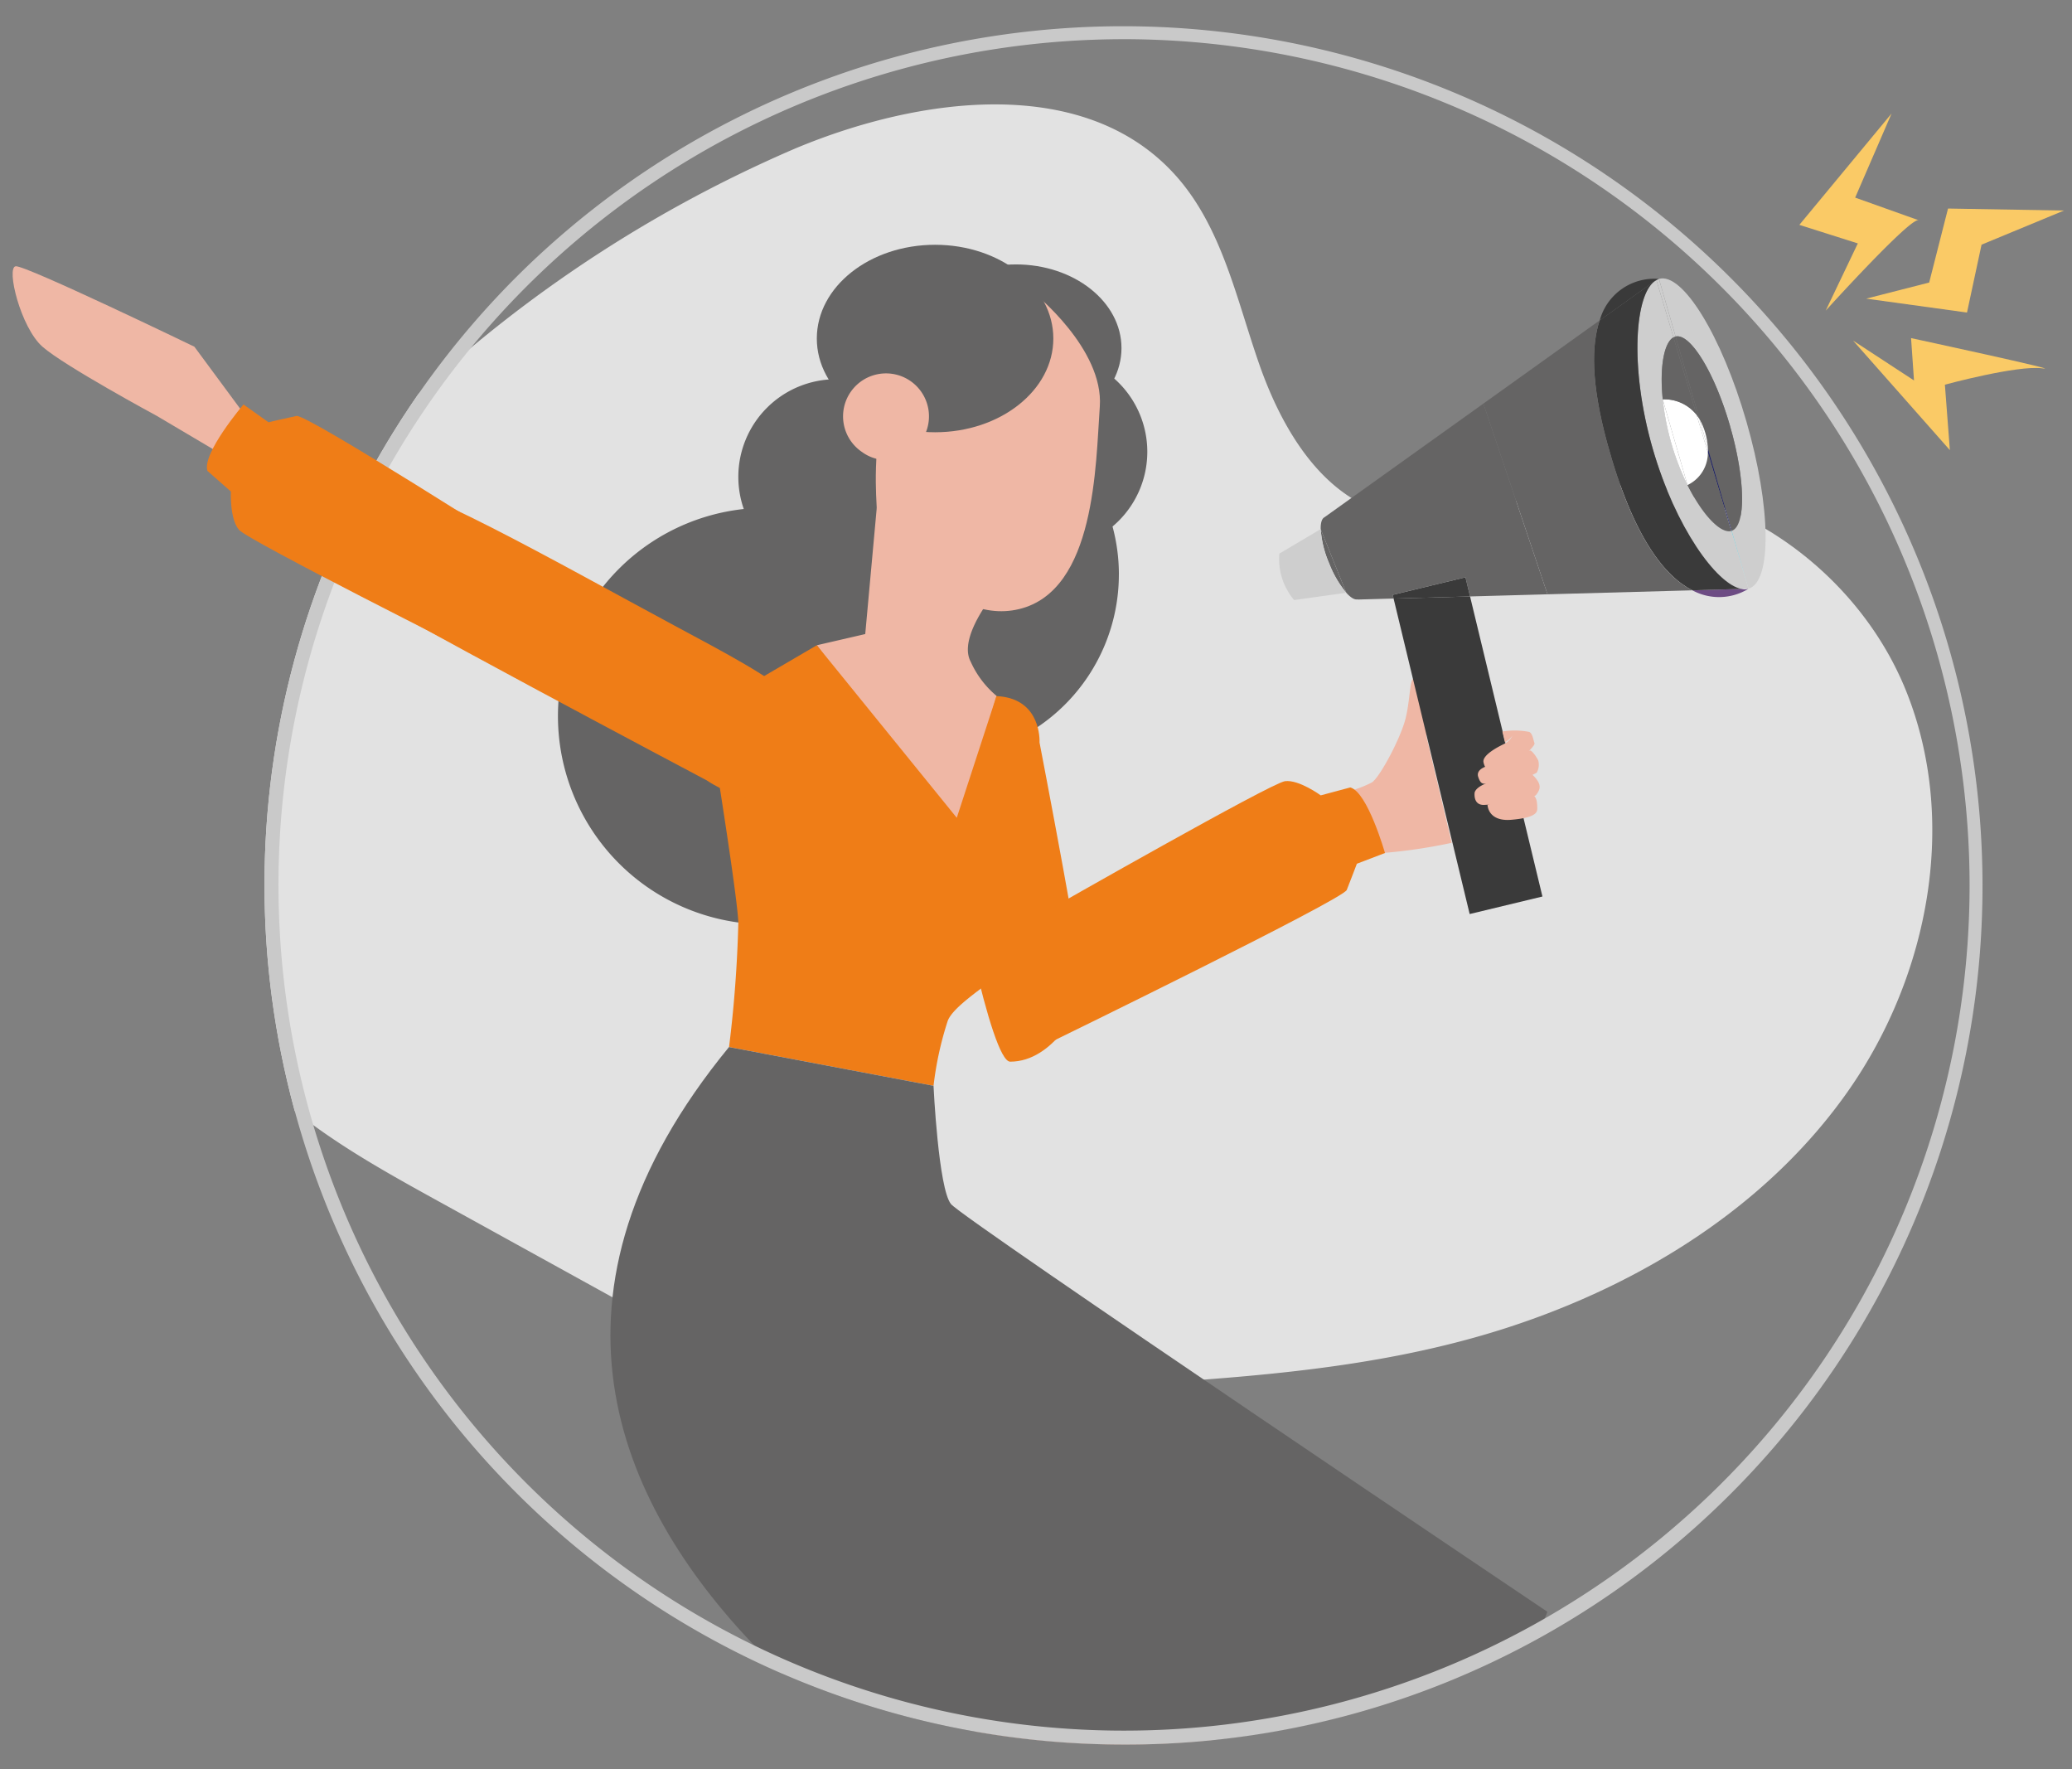 <svg xmlns="http://www.w3.org/2000/svg" xmlns:xlink="http://www.w3.org/1999/xlink" width="164" height="140" viewBox="0 0 164 140">
  <rect x="0" y="0" width="164" height="140" fill="#808080" stroke="none"/>
  <defs>
    <clipPath id="clip-path">
      <circle id="Ellipse_9006" data-name="Ellipse 9006" cx="68.028" cy="68.028" r="68.028" fill="none"/>
    </clipPath>
  </defs>
  <g id="Group_41386" data-name="Group 41386" transform="translate(-4657 -8781)">
    <rect id="Rectangle_22735" data-name="Rectangle 22735" width="164" height="140" transform="translate(4657 8781)" fill="none"/>
    <g id="Group_41385" data-name="Group 41385" transform="translate(4658 8783)">
      <g id="Group_38890" data-name="Group 38890" transform="translate(19.933 0)">
        <g id="Group_38889" data-name="Group 38889" clip-path="url(#clip-path)">
          <path id="Path_29801" data-name="Path 29801" d="M154.564,121.57c10.6-3.439,20.589-9.624,26.977-18.759s8.721-21.43,4.506-31.749S170.463,53.338,159.47,55.184c-4.8.806-9.594,3.209-14.314,2.013-5.289-1.339-8.461-6.72-10.259-11.871s-2.938-10.777-6.556-14.86c-7.151-8.069-20.217-6.362-30.164-2.2A104.185,104.185,0,0,0,65.4,50.552c-6.365,6.3-12.131,13.5-15.05,21.967S47.716,90.91,52.759,98.311c4.054,5.95,10.592,9.636,16.9,13.114l27.3,15.061c3.918,2.161,7.971,4.367,12.422,4.833,7,.734,10.859-4.931,17.651-5.381,9.347-.619,18.569-1.461,27.537-4.369" transform="translate(-56.164 -18.516)" fill="#e2e2e2"/>
          <path id="Path_29802" data-name="Path 29802" d="M417.756,232.223a7.539,7.539,0,0,1,2.267-.583,41.887,41.887,0,0,0,5.884-.839l-2.026-8.526-6.374,8.525Z" transform="translate(-331.937 -166.105)" fill="#efb7a5"/>
          <path id="Path_29803" data-name="Path 29803" d="M415.965,213.652a9.518,9.518,0,0,0,2.476-.856c.66-.462,2.256-3.49,2.646-5s.327-3.158.657-3.216.977.483,1.162,1.255a11.373,11.373,0,0,1-.646,4.938s2.466,2.032-1.954,5.216c0,0,2.139-1.278,2.282-.75a1.836,1.836,0,0,1-1.4,2.607,2.346,2.346,0,0,1-2.616-1.453s-1.007,1.432-1.761,1.715-.84-4.456-.84-4.456" transform="translate(-330.784 -152.879)" fill="#efb7a5"/>
          <path id="Path_29804" data-name="Path 29804" d="M260.451,128.96A14.549,14.549,0,1,0,245.9,143.51a14.549,14.549,0,0,0,14.549-14.549" transform="translate(-192.823 -85.499)" fill="#656464"/>
          <path id="Path_29805" data-name="Path 29805" d="M242.753,118.571a7.725,7.725,0,1,0-7.725,7.725,7.725,7.725,0,0,0,7.725-7.725" transform="translate(-189.797 -82.835)" fill="#656464"/>
          <path id="Path_29806" data-name="Path 29806" d="M249.856,369.164l54.282,37.474-4.086,10.834s-45.241-18.3-52.329-24.033-11.7-15.027-11.7-15.027Z" transform="translate(-196.316 -275.876)" fill="#efb7a5"/>
          <path id="Path_29807" data-name="Path 29807" d="M429.578,568.683l.084-.251c1.161-3.474,14.949-41.1,18.543-46.478,1.114-1.666-1.985-14.3-10.852-7.366,0,0-3.042,5.959-7.2,15.491s-5.1,38.234-5.1,38.234,1.707,3.236,4.522.37" transform="translate(-337.578 -383.01)" fill="#efb7a5"/>
          <path id="Path_29808" data-name="Path 29808" d="M298.676,213.738s.005-.084,0-.225c-.028-.833-.393-3.677-4.086-3.44-4.322.278-3.917,3.078-3.309,8.629s3.574,20.29,5.07,20.291c3.5,0,5.544-4.463,5.814-5.112s-3.489-20.143-3.489-20.143" transform="translate(-237.329 -156.977)" fill="#ef7d17"/>
          <path id="Path_29809" data-name="Path 29809" d="M349.416,237.181l-2.34.627s-1.731-1.266-2.832-1.122-18.353,9.982-18.353,9.982v10.578s22.939-11.192,23.244-11.951.8-2.075.8-2.075l2.226-.85s-1.374-4.819-2.744-5.189" transform="translate(-263.472 -176.867)" fill="#ef7d17"/>
          <path id="Path_29810" data-name="Path 29810" d="M281.2,81.513c0-3.657,3.741-6.622,8.355-6.622s8.355,2.965,8.355,6.622-3.741,6.622-8.355,6.622-8.355-2.965-8.355-6.622" transform="translate(-230.077 -55.966)" fill="#656464"/>
          <path id="Path_29811" data-name="Path 29811" d="M203.766,167.6a16.482,16.482,0,1,0-16.482,16.482A16.482,16.482,0,0,0,203.766,167.6" transform="translate(-147.573 -112.933)" fill="#656464"/>
          <path id="Path_29812" data-name="Path 29812" d="M266.522,157.17s-3.6,4.006-2.452,6.131a7.532,7.532,0,0,0,2.044,2.7l-3.176,10.887-11.048-14.893,3.831-.886.911-9.986Z" transform="translate(-208.17 -112.933)" fill="#efb7a5"/>
          <path id="Path_29813" data-name="Path 29813" d="M243.045,203.137s3.611,9.81,2.957,12.63-7.6,6.131-8.356,8.093a26.3,26.3,0,0,0-1.127,5.15l-16.186-3.066a98.648,98.648,0,0,0,.736-9.871c-.091-1.955-1.4-10.279-2.064-14.453a3.566,3.566,0,0,1,1.724-3.643l6.552-3.832L238.358,207.8l3.147-9.646Z" transform="translate(-183.562 -145.084)" fill="#ef7d17"/>
          <path id="Path_29814" data-name="Path 29814" d="M213.552,382.833,264.5,432.564l-8.727,8.841s-32.269-29.928-38-37.017a28.652,28.652,0,0,1-6.171-14.86Z" transform="translate(-178.065 -286.091)" fill="#efb7a5"/>
          <path id="Path_29815" data-name="Path 29815" d="M309.712,110.723a7.725,7.725,0,1,0-7.725,7.725,7.725,7.725,0,0,0,7.725-7.725" transform="translate(-239.835 -76.97)" fill="#656464"/>
          <path id="Path_29816" data-name="Path 29816" d="M282.87,83.677s5.551,4.424,5.224,9-.327,14.551-6.376,16.022-11.281-7.03-11.281-8.011S268.646,82.7,282.87,83.677" transform="translate(-221.977 -62.501)" fill="#efb7a5"/>
          <path id="Path_29817" data-name="Path 29817" d="M251.889,76.159c0-4.1,4.191-7.418,9.36-7.418s9.36,3.321,9.36,7.418-4.191,7.418-9.36,7.418-9.36-3.321-9.36-7.418" transform="translate(-208.17 -51.37)" fill="#656464"/>
          <path id="Path_29818" data-name="Path 29818" d="M265.954,115.922a3.4,3.4,0,1,0-4.537.687,3.251,3.251,0,0,0,4.537-.687" transform="translate(-214.114 -82.836)" fill="#efb7a5"/>
          <path id="Path_29819" data-name="Path 29819" d="M133.731,167.229s.121.084.335.214c1.256.761,5.719,3.083,7.769-.911,2.4-4.675-2.023-6.914-10.667-11.552s-22.069-12.326-23.287-10.97-2.985,7.016-2.2,7.907,28.046,15.313,28.046,15.313" transform="translate(-98.765 -107.499)" fill="#ef7d17"/>
          <path id="Path_29820" data-name="Path 29820" d="M522.585,90.6c1.959,6.768,2.032,12.7.166,13.235l-1.324-4.586c1.138-.394,1.081-4.081-.137-8.289s-3.141-7.362-4.31-7.083l-1.316-4.559c1.867-.542,4.967,4.51,6.921,11.282" transform="translate(-405.289 -59.248)" fill="#cecece"/>
          <path id="Path_29821" data-name="Path 29821" d="M538.348,158.313l1.324,4.586-1.365-4.57s0,0,.009,0a.1.1,0,0,0,.032-.013" transform="translate(-422.21 -118.307)" fill="#73ccd9"/>
          <path id="Path_29822" data-name="Path 29822" d="M516.348,99.657l1.365,4.57-.544.015c-1.979-.353-5.244-4.911-7.03-11.075-1.883-6.515-1.416-12.459.283-13.365l1.353,4.53c-.748.414-1.111,2.37-.849,4.906h0l.006.022a19.969,19.969,0,0,0,.677,3.456,19.559,19.559,0,0,0,1.279,3.3c1.195,2.4,2.627,3.865,3.465,3.638" transform="translate(-400.25 -59.636)" fill="#cecece"/>
          <path id="Path_29823" data-name="Path 29823" d="M541.557,176.475l.544-.015a1.116,1.116,0,0,1-.544.015" transform="translate(-424.639 -131.868)" fill="#fff"/>
          <path id="Path_29824" data-name="Path 29824" d="M530.028,176.475a1.116,1.116,0,0,0,.544-.015,4.446,4.446,0,0,1-4.442.124Z" transform="translate(-413.11 -131.868)" fill="#6d4c84"/>
          <path id="Path_29825" data-name="Path 29825" d="M507.016,104.189l-3.9.109c-2.143-1.084-4.687-4.122-6.747-11.681-1.294-4.748-1.233-7.765-.591-9.679l4.482-3.208.006.018c-1.7.906-2.166,6.85-.283,13.365,1.786,6.164,5.052,10.722,7.031,11.075" transform="translate(-390.097 -59.583)" fill="#3a3a3a"/>
          <path id="Path_29826" data-name="Path 29826" d="M525.179,104.513c1.218,4.209,1.275,7.9.137,8.289l-1.895-6.555a5.173,5.173,0,0,0-.663-2.285s0-.008,0-.009l-1.886-6.524c1.169-.279,3.1,2.871,4.31,7.083" transform="translate(-409.179 -72.797)" fill="#656464"/>
          <path id="Path_29827" data-name="Path 29827" d="M532.86,138.929a.1.1,0,0,1-.032.013s0,0-.009,0l-1.856-6.216a2.728,2.728,0,0,0,0-.354Z" transform="translate(-416.722 -98.923)" fill="#242765"/>
          <path id="Path_29828" data-name="Path 29828" d="M526.206,133.774l1.856,6.217c-.838.226-2.27-1.242-3.465-3.638a2.82,2.82,0,0,0,1.609-2.578" transform="translate(-411.964 -99.969)" fill="#656464"/>
          <path id="Path_29829" data-name="Path 29829" d="M477.212,113.785l-11.467.315L460.67,99.009l9.2-6.583c-.643,1.913-.7,4.93.591,9.678,2.06,7.559,4.6,10.6,6.747,11.681" transform="translate(-364.192 -69.07)" fill="#656464"/>
          <path id="Path_29830" data-name="Path 29830" d="M520.416,121.332a2.82,2.82,0,0,1-1.609,2.578l-1.956-6.759a.052.052,0,0,1,0-.022,3.251,3.251,0,0,1,2.677,1.23Z" transform="translate(-406.174 -87.527)" fill="#fff"/>
          <path id="Path_29831" data-name="Path 29831" d="M528.335,124.983l-.889-2.973a3.04,3.04,0,0,1,.224.325s0,.005,0,.009l.663,2.285a2.787,2.787,0,0,1,0,.354" transform="translate(-414.093 -91.178)" fill="#fff"/>
          <path id="Path_29832" data-name="Path 29832" d="M529.008,125.618l-.663-2.285a5.173,5.173,0,0,1,.663,2.285" transform="translate(-414.765 -92.167)" fill="#fff"/>
          <path id="Path_29833" data-name="Path 29833" d="M520.377,97.481,522.263,104a3.058,3.058,0,0,0-.224-.325l-1.829-6.136a.642.642,0,0,1,.136-.058.077.077,0,0,1,.031,0" transform="translate(-408.686 -72.847)" fill="#656464"/>
          <path id="Path_29834" data-name="Path 29834" d="M516.856,117.229l1.956,6.759a19.538,19.538,0,0,1-1.279-3.3,19.972,19.972,0,0,1-.677-3.456" transform="translate(-406.18 -87.605)" fill="#fff"/>
          <path id="Path_29835" data-name="Path 29835" d="M517.449,97.729l1.828,6.136a3.25,3.25,0,0,0-2.678-1.23c-.262-2.537.1-4.493.849-4.906" transform="translate(-405.925 -73.033)" fill="#656464"/>
          <path id="Path_29836" data-name="Path 29836" d="M515.059,79.44,516.374,84a.075.075,0,0,0-.03,0,.627.627,0,0,0-.136.058l-1.353-4.53a.757.757,0,0,1,.2-.091" transform="translate(-404.684 -59.365)" fill="#cecece"/>
          <path id="Path_29837" data-name="Path 29837" d="M516.838,117.143a.046.046,0,0,0,0,.021l-.006-.022Z" transform="translate(-406.163 -87.54)" fill="#fff"/>
          <path id="Path_29838" data-name="Path 29838" d="M501.787,79.391a.758.758,0,0,0-.2.091l-.006-.018-4.482,3.208a4.473,4.473,0,0,1,4.693-3.281" transform="translate(-391.411 -59.317)" fill="#3a3a3a"/>
          <path id="Path_29839" data-name="Path 29839" d="M438.594,178.867l5.729,23.746L438.563,204l-6.022-24.968Z" transform="translate(-343.171 -133.667)" fill="#3a3a3a"/>
          <path id="Path_29840" data-name="Path 29840" d="M422.591,118.477l5.075,15.091-6.13.169-.364-1.514-5.76,1.389.071.291-2.84.079-.007-.014c-.238.057-.557-.141-.9-.524l-2.023-5.028c-.012-.5.087-.85.31-.952Z" transform="translate(-326.113 -88.538)" fill="#656464"/>
          <path id="Path_29841" data-name="Path 29841" d="M438.021,172.876l.364,1.514-6.053.167-.071-.291Z" transform="translate(-342.962 -129.19)" fill="#3a3a3a"/>
          <path id="Path_29842" data-name="Path 29842" d="M409.72,157.816l2.023,5.028a8.326,8.326,0,0,1-1.36-2.338,8.218,8.218,0,0,1-.663-2.69" transform="translate(-326.117 -117.936)" fill="#656464"/>
          <path id="Path_29843" data-name="Path 29843" d="M401.982,162.818l-4.129.576a5.026,5.026,0,0,1-1.168-3.673l3.271-1.94,0,.009a8.217,8.217,0,0,0,.663,2.69,8.326,8.326,0,0,0,1.36,2.338" transform="translate(-316.356 -117.91)" fill="#cecece"/>
          <path id="Path_29844" data-name="Path 29844" d="M462.983,221.128s.03.4-.64.789c-.073.042-1.815.817-1.662,1.48s.455.631,1.144.5a4.514,4.514,0,0,0,1.95-.88c.2-.277,1.021-.952.938-1.15s-.132-.757-.419-.886a6.064,6.064,0,0,0-2.124-.03l.207.856s.641-.366.608-.684" transform="translate(-364.192 -165.062)" fill="#efb7a5"/>
          <path id="Path_29845" data-name="Path 29845" d="M459.713,228.326s-.964.229-.749.871.4.511.779.557a9.109,9.109,0,0,0,1.451.07,12.386,12.386,0,0,0,2.394-.96,1.278,1.278,0,0,0,.123-.981c-.157-.313-.5-.79-.65-.783s-3.348,1.226-3.348,1.226" transform="translate(-362.894 -169.711)" fill="#efb7a5"/>
          <path id="Path_29846" data-name="Path 29846" d="M457.9,236.046s-.165,1.065.816.98a21.242,21.242,0,0,0,2.7-.314c.305-.12,1.156-.179,1.4-.539s.479-.753-.363-1.549c0,0-4.217.3-4.554,1.423" transform="translate(-362.113 -175.334)" fill="#efb7a5"/>
          <path id="Path_29847" data-name="Path 29847" d="M461.962,241.935s0,1.359,1.882,1.2,2.055-.567,2.055-.881-.012-.971-.346-1.033a35.261,35.261,0,0,0-3.59.715" transform="translate(-365.157 -180.261)" fill="#efb7a5"/>
          <path id="Path_29848" data-name="Path 29848" d="M212.828,323.049s.384,8.15,1.386,9.363,47.2,32.258,47.2,32.258-6.342,18.866-32.29,18.121l-14.344-8.954L226,384.167l-1.227,1.429s-60.141-26.63-28.134-65.613Z" transform="translate(-159.872 -239.123)" fill="#656464"/>
        </g>
      </g>
      <g id="Group_38892" data-name="Group 38892" transform="translate(0 0)">
        <g id="Group_38894" data-name="Group 38894">
          <path id="Path_29849" data-name="Path 29849" d="M146.91,136.056a68.028,68.028,0,0,1-48.1-116.131,68.028,68.028,0,0,1,96.206,96.206,67.583,67.583,0,0,1-48.1,19.925m0-134.954a66.926,66.926,0,1,0,66.926,66.926A67,67,0,0,0,146.91,1.1" transform="translate(-58.948)" fill="#c9c9c9"/>
          <path id="Path_29850" data-name="Path 29850" d="M18.425,87.3l-4.04-5.468S1.012,75.37.243,75.466s.385,4.84,2.116,6.364S11.4,87.3,11.4,87.3L16.6,90.377Z" transform="translate(0 -56.395)" fill="#efb7a5"/>
          <path id="Path_29851" data-name="Path 29851" d="M60.886,123.991l1.854,1.632s-.1,2.184.648,3.037S82.232,138.6,82.232,138.6l3.9-8s-17.382-11.127-18.2-10.956-2.213.5-2.213.5l-1.98-1.409s-3.313,3.89-2.853,5.261" transform="translate(-45.467 -88.727)" fill="#ef7d17"/>
          <path id="Path_29852" data-name="Path 29852" d="M581.05,97.965s12.357,2.664,10.387,2.394-7.71,1.292-7.71,1.292l.394,5.179-7.661-8.668,4.822,3.153Z" transform="translate(-430.788 -73.209)" fill="#faca66"/>
          <path id="Path_29853" data-name="Path 29853" d="M596.224,57.566l-6.523,2.7-1.152,5.371-7.979-1.1,4.986-1.274,1.492-5.856Z" transform="translate(-433.86 -42.904)" fill="#faca66"/>
          <path id="Path_29854" data-name="Path 29854" d="M569.108,36.084a.153.153,0,0,1-.038-.01c-.661-.23-7.344,7.151-7.344,7.151l2.542-5.32-4.627-1.467,7.3-8.815-2.883,6.658s4.723,1.685,5.047,1.8" transform="translate(-418.22 -20.643)" fill="#faca66"/>
        </g>
      </g>
    </g>
  </g>
</svg>
